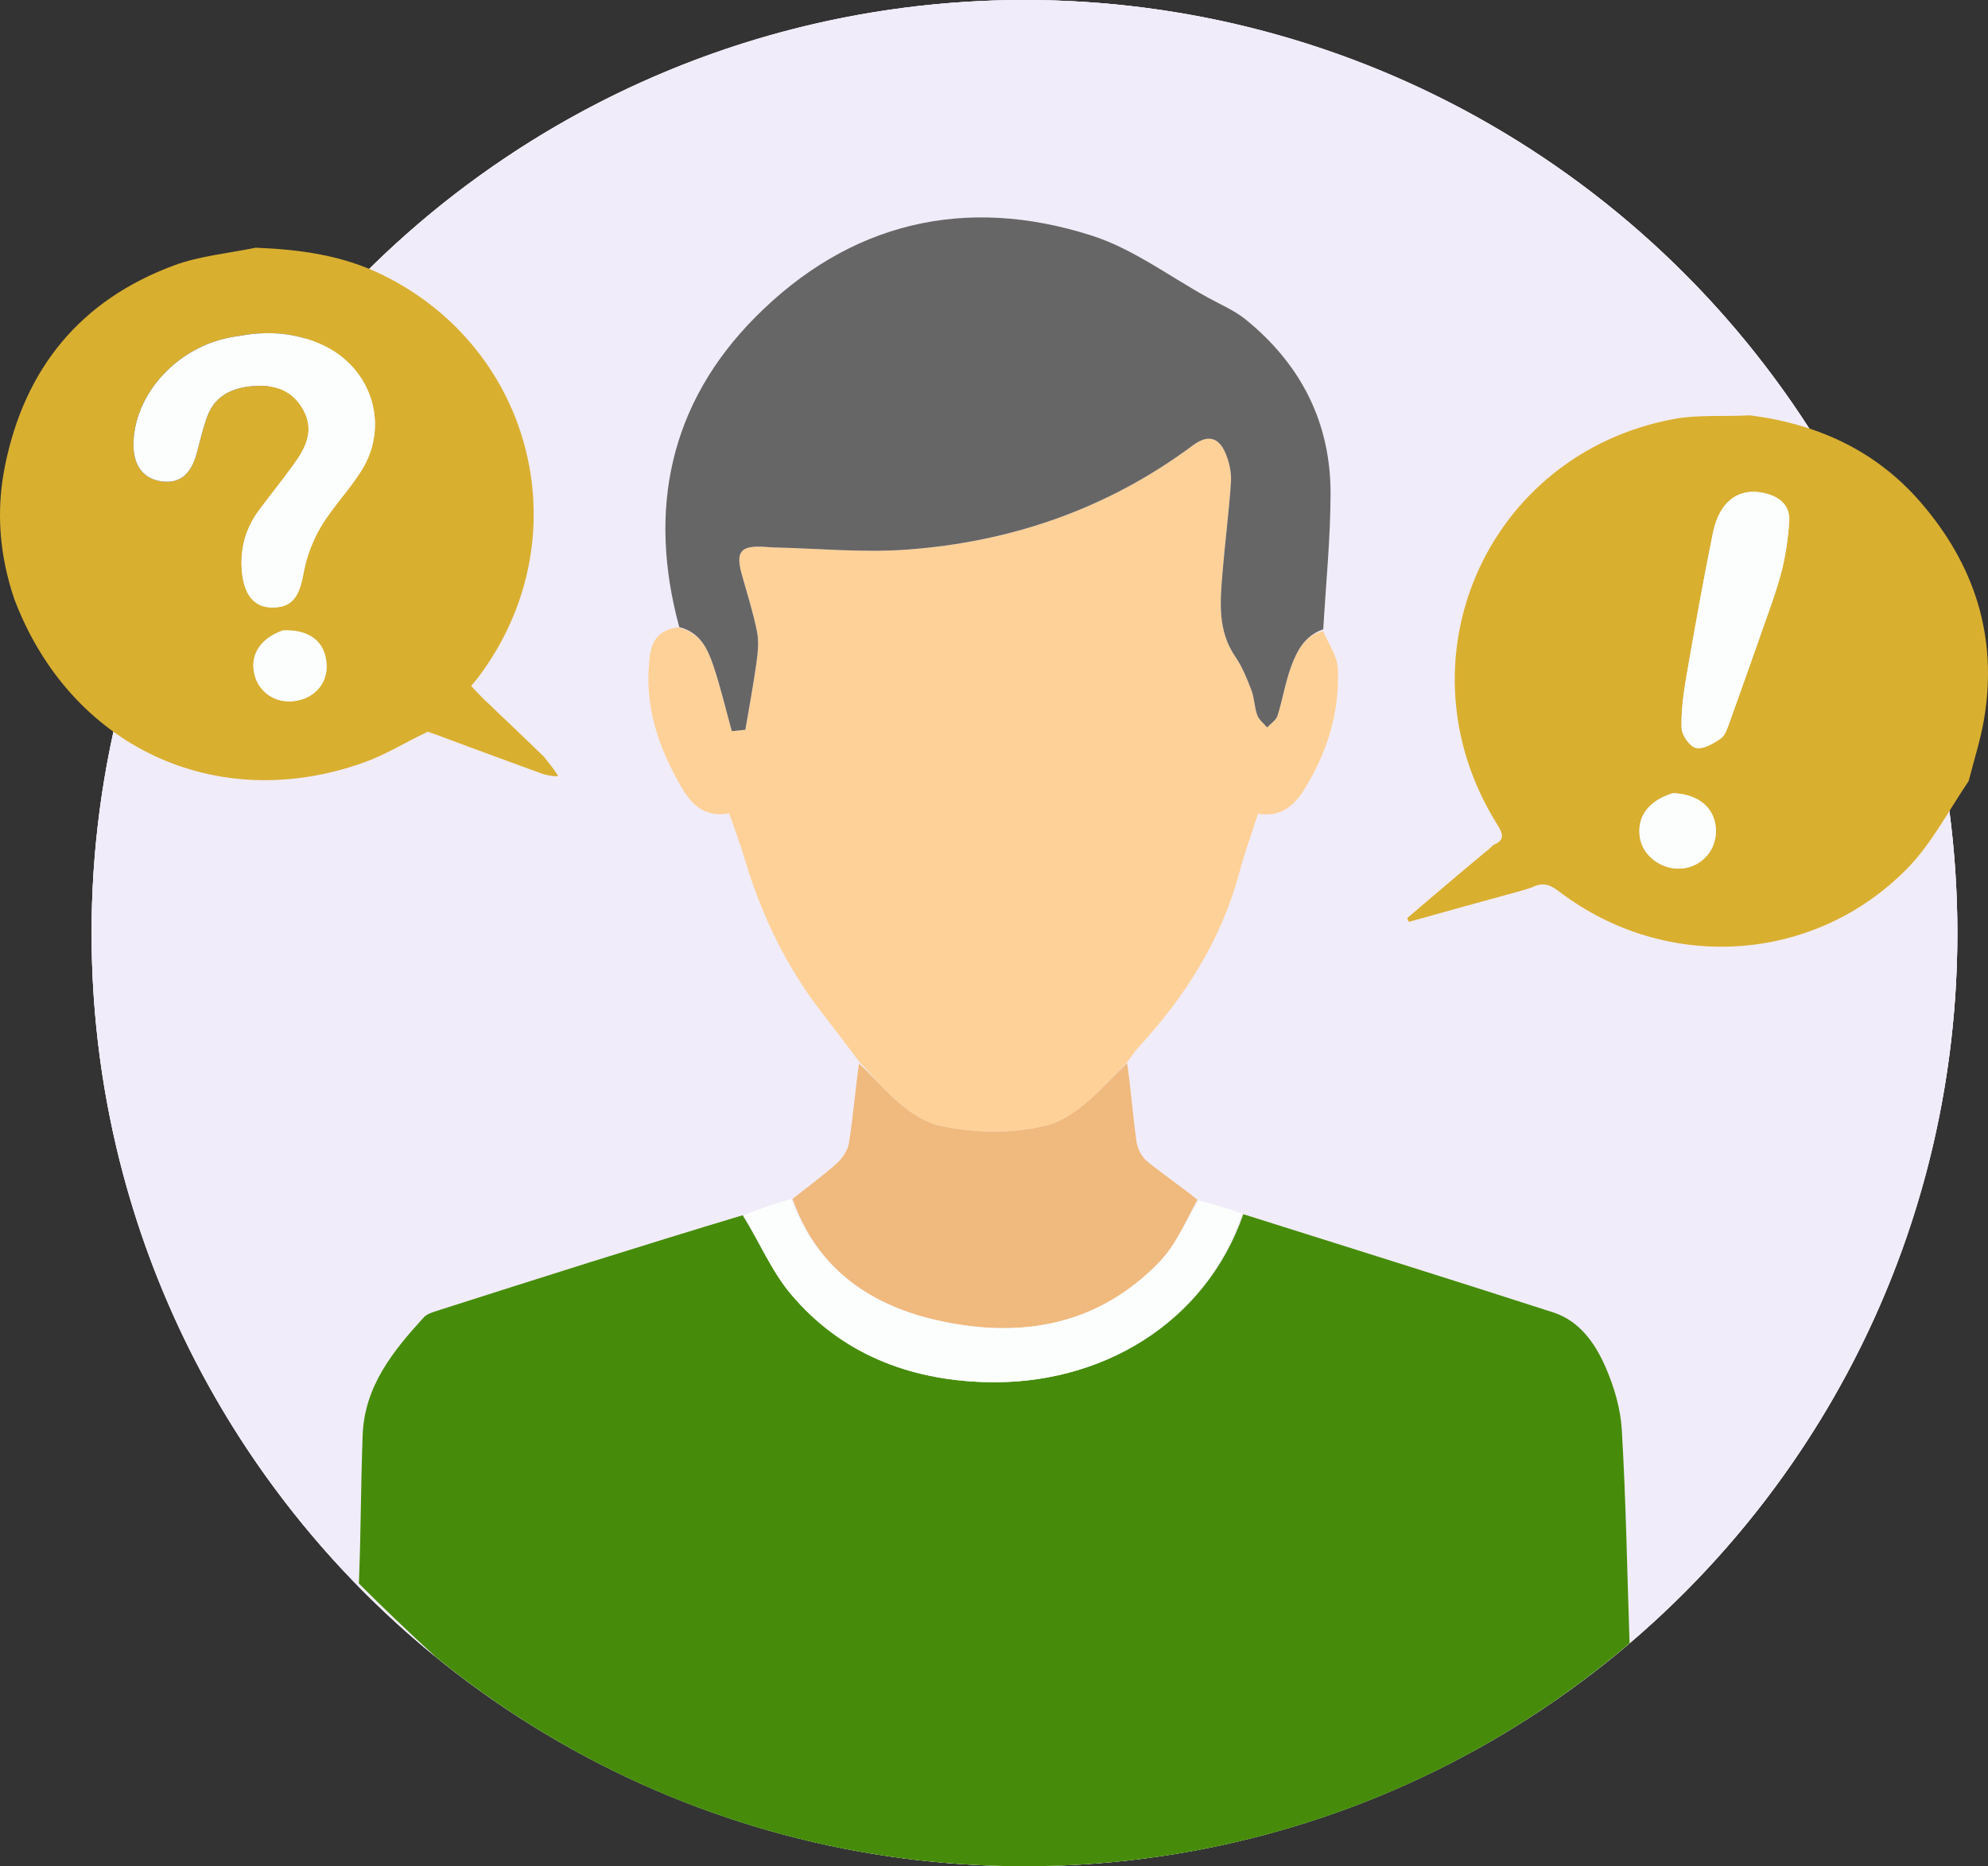 <?xml version="1.0" encoding="UTF-8"?>
<svg id="Calque_2" data-name="Calque 2" xmlns="http://www.w3.org/2000/svg" width="539.958" height="506.758" viewBox="0 0 539.958 506.758">
  <rect x="0" y="0" width="539.958" height="506.758" fill="#333333" stroke="none"/>
  <g id="Calque_3" data-name="Calque 3">
    <circle cx="278.256" cy="253.379" r="253.379" fill="#f1ecf9"/>
    <circle cx="278.256" cy="253.379" r="253.379" fill="#f1ecf9"/>
  </g>
  <g id="Calque_5" data-name="Calque 5">
    <g>
      <path d="M531.635,253.379C531.635,113.442,418.193,0,278.256,0S24.877,113.442,24.877,253.379c0,79.26,36.401,150.009,93.387,196.471-7.298-6.661-14.313-13.398-20.793-19.869,.638-16.638,.435-23.595,1.026-40.234,.473-13.315,8.226-22.847,16.599-32.025,.92-1.008,2.573-1.458,3.97-1.904,27.392-8.749,54.796-17.46,82.637-25.829,4.638,7.464,7.947,15.332,13.209,21.546,13.577,16.033,31.873,23.12,52.502,23.765,31.479,.984,59.953-15.871,70.279-45.595,28.067,8.864,56.169,17.621,84.178,26.666,7.102,2.294,11.335,8.31,14.145,14.715,2.354,5.365,4.138,11.352,4.478,17.163,1.151,19.674,1.419,37.825,2.11,57.963,54.476-46.474,89.029-115.614,89.029-192.833Z" fill="#f1ecf9"/>
      <path d="M436.018,371.086c-2.81-6.405-7.043-12.422-14.145-14.715-28.009-9.045-56.111-17.802-84.178-26.666-10.326,29.723-38.8,46.579-70.279,45.595-20.629-.645-38.925-7.732-52.502-23.765-5.262-6.214-8.571-14.082-13.209-21.546-27.841,8.369-55.245,17.079-82.637,25.829-1.397,.446-3.051,.896-3.97,1.904-8.373,9.179-16.126,18.71-16.599,32.025-.591,16.639-.389,23.596-1.026,40.234,6.48,6.471,13.496,13.208,20.793,19.869,43.626,35.569,99.314,56.908,159.992,56.908,62.718,0,120.104-22.799,164.35-60.546-.69-20.137-.959-38.289-2.11-57.963-.34-5.811-2.124-11.797-4.478-17.163Z" fill="#468c0a"/>
    </g>
  </g>
  <g id="Layer_1" data-name="Layer 1">
    <path d="M233.496,288.451c-3.41-4.483-6.784-8.993-10.236-13.442-9.73-12.54-16.473-26.562-20.977-41.733-1.226-4.13-2.773-8.164-4.249-12.465-6.371,1.322-10.081-2.173-12.809-6.825-6.529-11.131-10.527-22.971-8.675-36.122,.551-3.913,2.492-6.887,7.546-7.493,5.95,1.323,8.031,5.633,9.54,10.032,1.986,5.788,3.369,11.782,5.137,18.14,1.45-.148,2.979-.304,3.675-.375,1.105-6.555,2.209-12.366,3.016-18.218,.381-2.765,.688-5.707,.154-8.395-1.031-5.191-2.651-10.267-4.085-15.374-1.781-6.343-.491-8.047,5.938-7.708,.831,.044,1.66,.155,2.491,.173,12.116,.269,24.301,1.475,36.334,.598,28.444-2.073,54.617-11.139,77.697-28.306,3.948-2.936,6.977-2.379,8.891,2.173,.999,2.376,1.626,5.178,1.459,7.725-.542,8.289-1.639,16.54-2.308,24.824-.629,7.792-1.357,15.592,3.495,22.66,1.885,2.746,3.169,5.961,4.369,9.099,.822,2.148,.805,4.611,1.589,6.779,.46,1.271,1.757,2.238,2.677,3.342,.97-1.056,2.428-1.957,2.822-3.196,1.406-4.425,2.116-9.089,3.728-13.425,1.557-4.19,3.657-8.311,8.643-9.611,1.402,3.415,3.866,6.785,4.015,10.254,.513,11.941-2.941,23.025-9.337,33.128-2.736,4.321-6.378,7.222-12.353,6.285-1.686,5.256-3.579,10.397-4.984,15.669-4.886,18.332-14.654,33.806-27.371,47.616-1.005,1.091-1.814,2.361-3.083,4.062-4.155,4.256-7.697,8.298-11.808,11.641-2.974,2.418-6.494,4.752-10.134,5.648-9.596,2.362-19.48,2.109-29.084,.068-3.809-.81-7.548-3.299-10.629-5.855-4.053-3.362-7.425-7.544-11.09-11.373Z" fill="#fed198"/>
    <path d="M359.405,170.888c-5.037,1.719-7.136,5.841-8.693,10.031-1.612,4.336-2.322,9-3.728,13.425-.394,1.239-1.852,2.14-2.822,3.196-.92-1.104-2.218-2.072-2.677-3.342-.785-2.168-.768-4.632-1.589-6.779-1.2-3.138-2.484-6.354-4.369-9.099-4.852-7.068-4.124-14.867-3.495-22.66,.669-8.283,1.766-16.534,2.308-24.824,.166-2.547-.46-5.349-1.459-7.725-1.914-4.552-4.943-5.11-8.891-2.173-23.08,17.167-49.252,26.233-77.697,28.306-12.033,.877-24.218-.329-36.334-.598-.831-.018-1.66-.13-2.491-.173-6.429-.339-7.719,1.365-5.938,7.708,1.434,5.107,3.054,10.183,4.085,15.374,.534,2.688,.227,5.63-.154,8.395-.806,5.852-1.911,11.663-3.016,18.218-.696,.071-2.225,.227-3.675,.375-1.768-6.358-3.151-12.352-5.137-18.14-1.509-4.399-3.59-8.708-9.137-10.113-8.699-31.933-2.562-60.751,20.607-84.113,25.487-25.7,56.896-33.274,91.481-22.182,11.159,3.579,21.063,11.084,31.522,16.828,3.477,1.91,7.238,3.505,10.277,5.973,14.959,12.151,23.055,27.958,23.01,47.29-.028,12.129-1.251,24.256-1.988,36.804Z" fill="#676666"/>
    <path d="M233.291,288.803c3.869,3.477,7.242,7.659,11.295,11.021,3.081,2.556,6.82,5.045,10.629,5.855,9.603,2.041,19.487,2.294,29.084-.068,3.64-.896,7.16-3.23,10.134-5.648,4.111-3.343,7.654-7.385,11.705-11.312,.993,7.019,1.563,14.245,2.554,21.413,.26,1.882,1.413,4.085,2.864,5.276,4.326,3.55,9.004,6.671,13.674,10.444-3.273,5.969-5.851,12.247-10.225,16.797-16.385,17.044-36.926,20.942-59.303,16.197-19.025-4.034-33.675-13.991-40.44-33.237,4.023-3.18,8.193-6.197,11.999-9.619,1.556-1.4,3.009-3.567,3.326-5.573,1.112-7.021,1.708-14.123,2.705-21.546Z" fill="#f0b97d"/>
    <path d="M214.889,325.544c7.137,19.243,21.787,29.2,40.813,33.235,22.377,4.745,42.918,.847,59.303-16.197,4.375-4.551,6.953-10.828,10.524-16.613,3.942,.93,7.716,2.16,11.828,3.564-9.988,29.897-38.462,46.752-69.941,45.768-20.629-.645-38.925-7.732-52.502-23.765-5.262-6.214-8.571-14.082-12.86-21.578,4.094-1.724,8.279-3.068,12.836-4.413Z" fill="#fbfefd"/>
    <path d="M3.842,162.549C-.199,150.552-1.094,138.597,1.355,126.486c5.355-26.475,20.475-44.97,45.852-54.397,6.92-2.57,14.54-3.256,22.244-4.826,12.077,.474,23.495,2.056,34.178,7.248,41.705,20.268,54.266,71.94,26.48,109.118-.596,.797-1.25,1.55-2.136,2.642,1.099,1.172,2.065,2.203,3.493,3.662,1.418,1.296,2.372,2.164,3.494,3.306,4.326,4.164,8.485,8.054,12.785,12.245,1.415,1.816,2.689,3.329,3.876,5.261-1.408,.123-2.728-.171-4.354-.641-9.103-3.351-17.9-6.525-26.922-9.921-1.428-.568-2.631-.914-4.042-1.459-.517,.05-.827,.3-1.102,.528,.034-.021-.012-.087-.012-.087-5.471,2.668-10.745,5.886-16.443,7.914-40.14,14.29-79.768-4.365-94.906-44.53m62.914-71.636c-1.803,.314-3.624,.546-5.405,.954-14.035,3.211-24.92,15.648-25.106,28.64-.086,5.973,2.746,9.645,7.899,10.243,4.732,.549,7.787-2.007,9.314-7.734,.854-3.204,1.596-6.453,2.695-9.574,2.276-6.462,7.568-8.409,13.792-8.673,5.408-.229,9.781,1.633,12.475,6.586,3.048,5.605,.584,10.293-2.632,14.743-3.02,4.179-6.266,8.195-9.35,12.329-3.735,5.006-5.312,10.606-4.711,16.876,.592,6.176,3.25,9.539,7.957,9.65,5.492,.13,7.573-2.663,8.751-9.247,.788-4.403,2.463-8.885,4.757-12.725,3.225-5.399,7.768-10.002,11.079-15.359,7.654-12.385,2.536-27.858-10.655-33.93-6.429-2.959-13.015-3.819-20.86-2.779m9.872,80.328c-5.675,2.047-8.512,6.189-7.657,11.178,.836,4.877,4.93,8.191,9.906,8.02,5.826-.201,9.986-4.304,9.833-9.699-.177-6.241-4.347-9.824-12.082-9.5Z" fill="#d9af30"/>
    <path d="M67.218,90.855c7.382-.982,13.968-.122,20.397,2.837,13.191,6.072,18.309,21.545,10.655,33.93-3.311,5.357-7.854,9.96-11.079,15.359-2.294,3.84-3.97,8.322-4.757,12.725-1.178,6.584-3.259,9.376-8.751,9.247-4.706-.111-7.365-3.474-7.957-9.65-.601-6.27,.976-11.87,4.711-16.876,3.084-4.134,6.33-8.149,9.35-12.329,3.216-4.45,5.679-9.138,2.632-14.743-2.694-4.953-7.067-6.815-12.475-6.586-6.224,.264-11.516,2.211-13.792,8.673-1.099,3.121-1.84,6.37-2.695,9.574-1.527,5.727-4.582,8.283-9.314,7.734-5.153-.598-7.985-4.27-7.899-10.243,.186-12.991,11.071-25.428,25.106-28.64,1.781-.408,3.602-.64,5.868-1.012Z" fill="#fbfefd"/>
    <path d="M77.035,171.15c7.327-.234,11.497,3.349,11.674,9.59,.153,5.395-4.007,9.498-9.833,9.699-4.977,.172-9.071-3.143-9.906-8.02-.855-4.99,1.982-9.131,8.065-11.269Z" fill="#fbfefd"/>
    <path d="M475.329,112.784c18.494,2.361,34.255,9.67,46.316,23.594,14.729,17.004,21.092,36.728,17.186,59.212-.943,5.43-2.654,10.727-4.124,16.496-5.584,8.25-10.095,17.031-16.697,23.759-25.328,25.81-65.429,28.246-94.275,6.429-2.291-1.733-4.331-3.021-7.706-1.288-1.17,.37-1.764,.593-2.709,.853-10.461,2.853-20.569,5.669-30.678,8.485-.143-.34-.287-.68-.43-1.02,6.982-5.958,13.965-11.916,21.218-17.933,.902-.678,1.534-1.297,2.165-1.916,3.47-1.403,2.5-3.296,.962-5.759-27.505-44.061-2.978-100.379,48.033-109.907,6.606-1.234,13.558-.614,20.74-1.003m2.385,60.997c2.032-5.975,4.361-11.871,6-17.952,1.239-4.598,1.913-9.412,2.251-14.172,.302-4.242-2.407-6.663-6.415-7.676-7.109-1.796-12.533,2.008-14.302,10.719-2.611,12.861-4.925,25.786-7.163,38.719-.817,4.719-1.492,9.552-1.342,14.305,.061,1.936,2.235,5.031,3.906,5.376,2.015,.416,4.733-1.215,6.727-2.575,1.204-.822,1.787-2.748,2.347-4.287,2.612-7.177,5.118-14.391,7.99-22.457m-23.392,41.585c-6.63,2.008-9.9,6.543-8.863,12.291,.898,4.979,6.182,8.726,11.51,8.162,5.405-.572,9.331-5.162,9.081-10.618-.261-5.694-4.432-9.43-11.729-9.834Z" fill="#d9af30"/>
    <path d="M477.551,174.214c-2.708,7.633-5.214,14.848-7.826,22.024-.56,1.54-1.143,3.466-2.347,4.287-1.994,1.36-4.712,2.991-6.727,2.575-1.671-.345-3.844-3.44-3.906-5.376-.15-4.753,.525-9.586,1.342-14.305,2.238-12.933,4.551-25.858,7.163-38.719,1.769-8.711,7.192-12.515,14.302-10.719,4.008,1.012,6.716,3.434,6.415,7.676-.339,4.76-1.012,9.573-2.251,14.172-1.638,6.081-3.967,11.977-6.163,18.384Z" fill="#fbfefd"/>
    <path d="M454.704,215.373c6.915,.398,11.086,4.134,11.347,9.828,.25,5.457-3.676,10.046-9.081,10.618-5.328,.564-10.612-3.183-11.51-8.162-1.037-5.748,2.233-10.282,9.245-12.285Z" fill="#fbfefd"/>
  </g>
</svg>